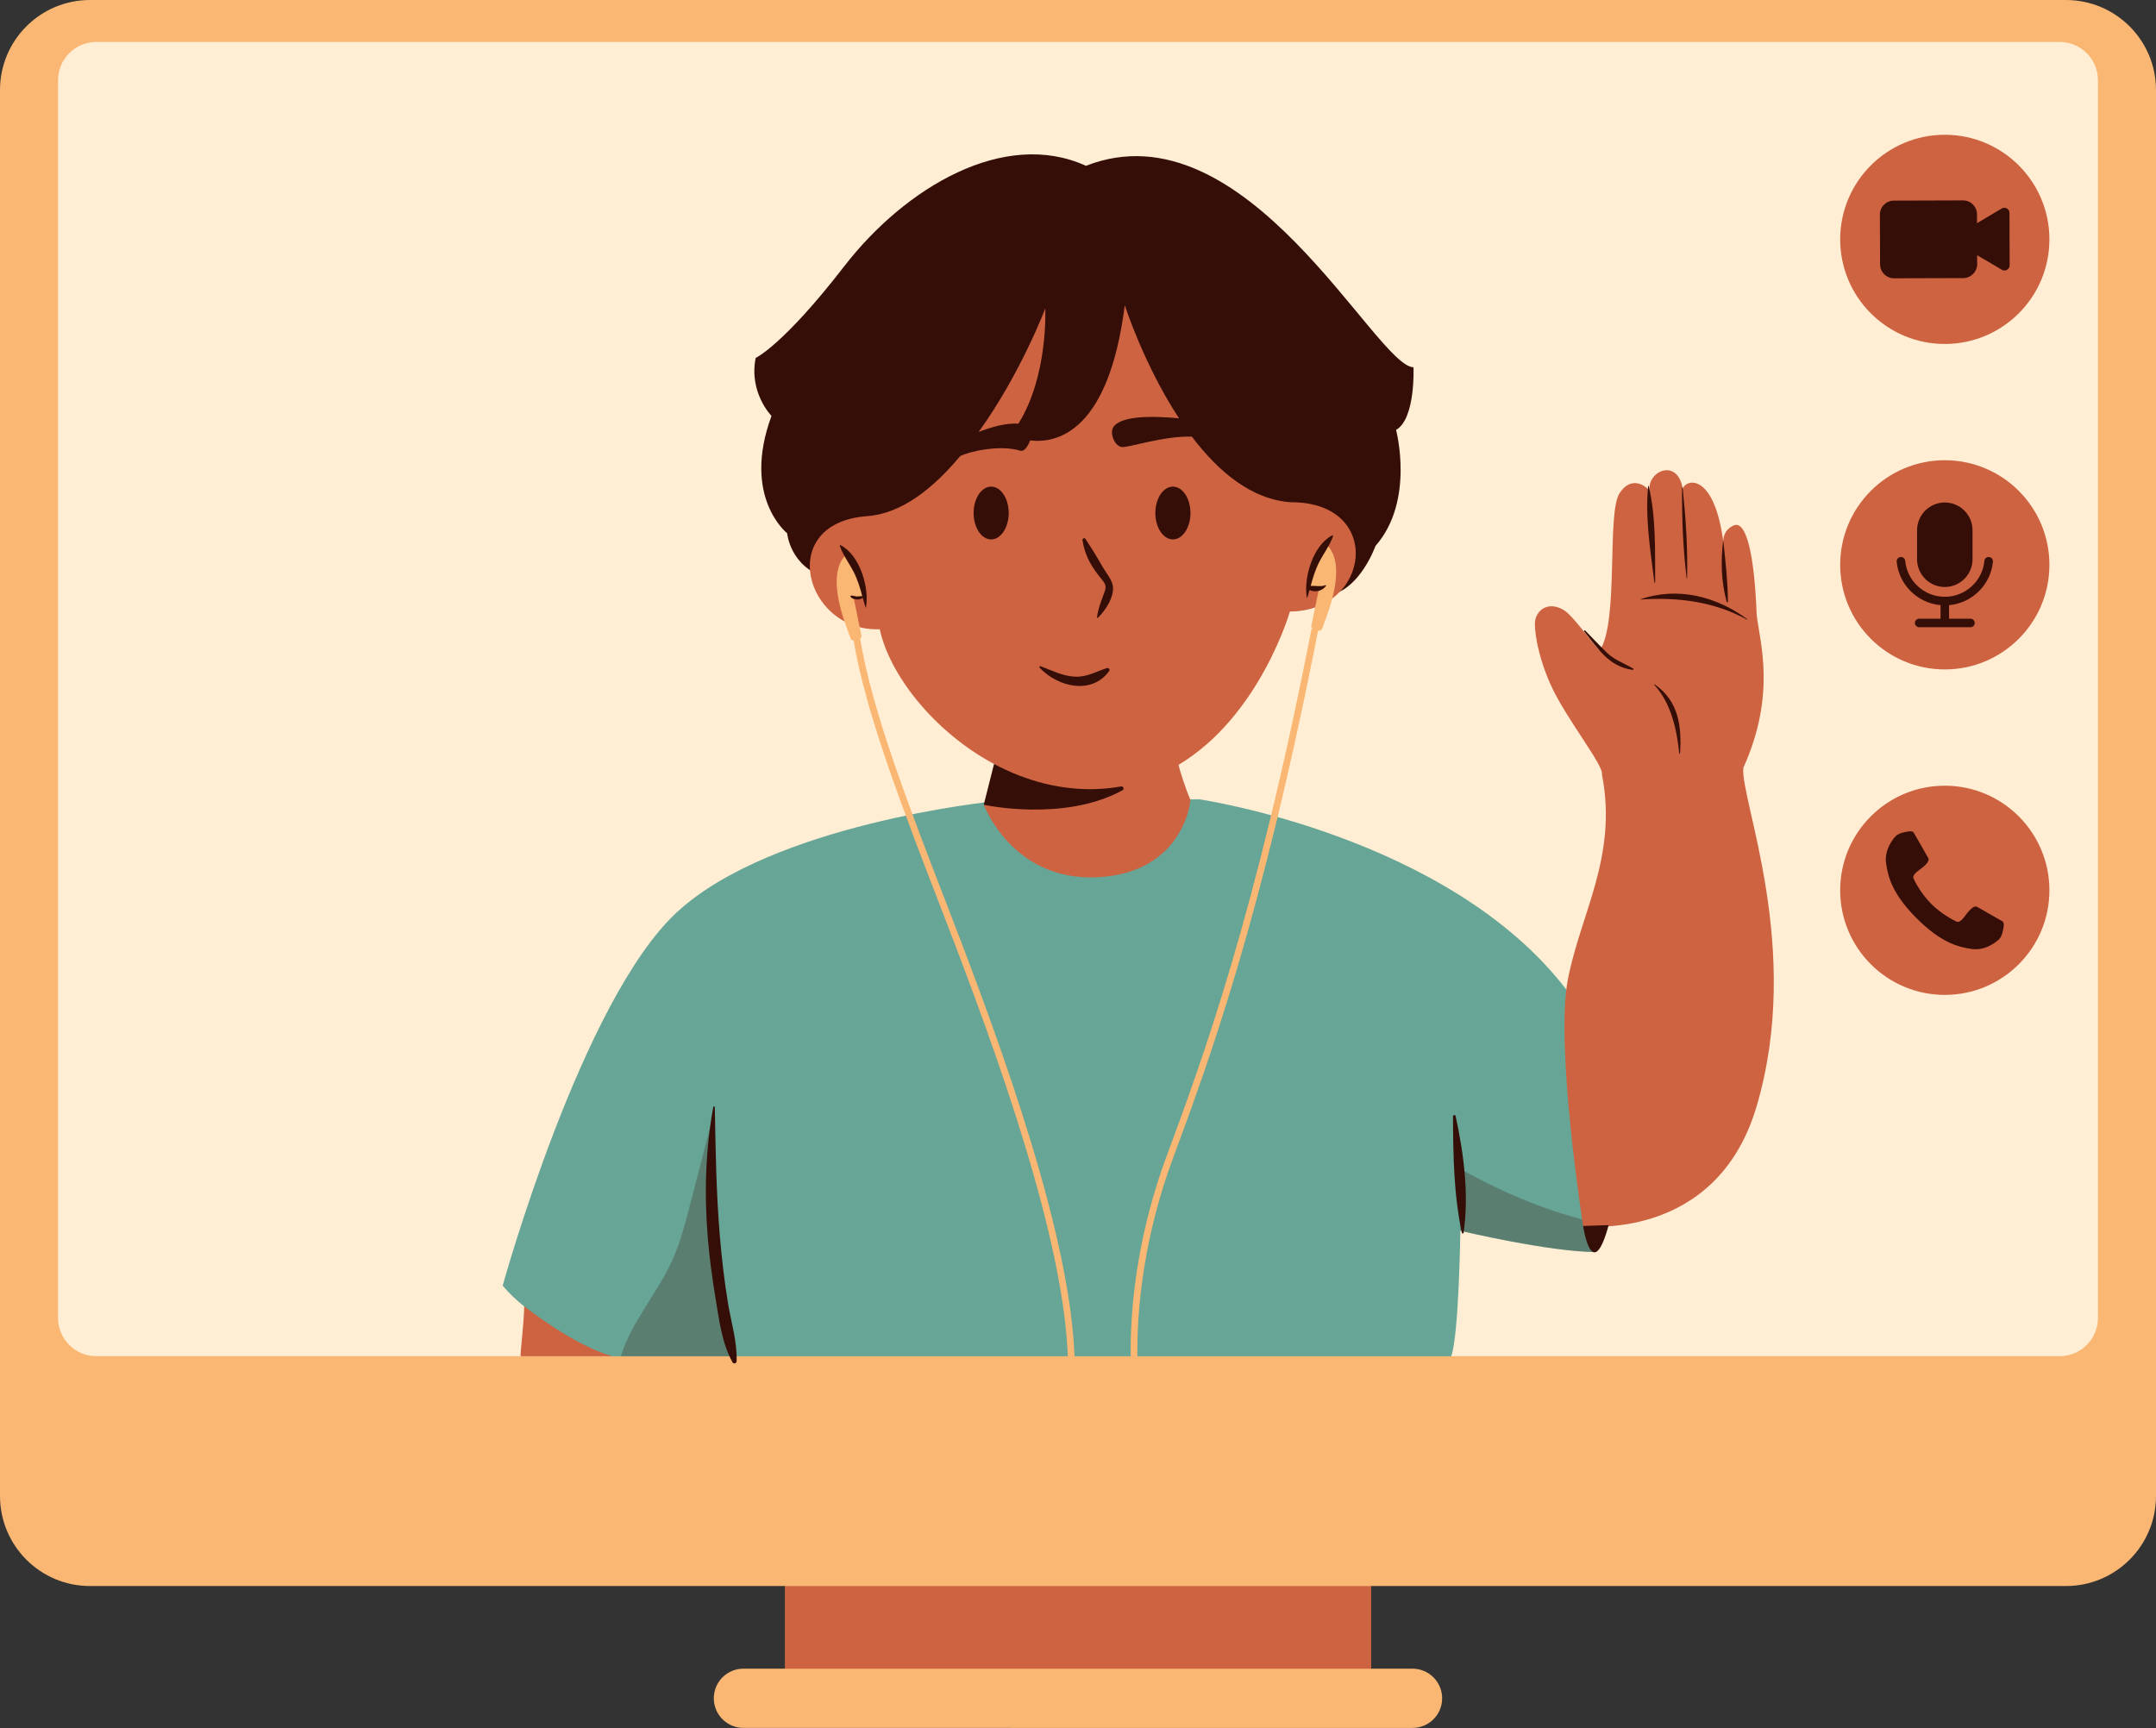 <?xml version="1.0" encoding="UTF-8"?><svg xmlns="http://www.w3.org/2000/svg" xmlns:xlink="http://www.w3.org/1999/xlink" height="400.8" preserveAspectRatio="xMidYMid meet" version="1.0" viewBox="0.0 0.0 500.0 400.8" width="500.0" zoomAndPan="magnify"><rect x="0.0" y="0.0" width="500.0" height="400.8" fill="#333333" stroke="none"/><g id="change1_1"><path d="M500,20.88v326.11c0,11.53-9.35,20.88-20.88,20.88H317.98l-9.27,9.59l9.27,9.58h9.6 c3.79,0,6.87,3.07,6.87,6.87s-3.07,6.87-6.87,6.87H172.41c-3.79,0-6.87-3.07-6.87-6.87s3.07-6.87,6.87-6.87h9.6l13.94-9.58 l-13.94-9.59H20.88C9.35,367.88,0,358.53,0,346.99V20.88C0,9.35,9.35,0,20.88,0h458.23C490.65,0,500,9.35,500,20.88z" fill="#FAB773"/></g><g id="change2_1"><path d="M486.54,18.61v287.07c0,4.91-3.98,8.88-8.88,8.88h-141.1l-93.21-95.93l-101.31,95.93H22.34 c-4.91,0-8.88-3.98-8.88-8.88V18.61c0-4.91,3.98-8.88,8.88-8.88h455.32C482.56,9.73,486.54,13.71,486.54,18.61z" fill="#FFEED4"/></g><g id="change3_1"><path d="M370.11,290.4c-10.65,0.01-31.44-4.92-31.44-4.92s-0.33,24.38-2.12,29.09H142.03c0,0-18.22-1.13-20.48-11.56 c-1.87-1.51-3.58-3.12-4.97-4.82c0,0,18.3-66.29,40.49-86.69s72.85-25.57,72.85-25.57l48.24-0.53c0,0,57.72,8.46,85.08,44.11 L370.11,290.4z" fill="#67A596"/></g><g id="change4_1"><path d="M370.11,290.4c-10.65,0.01-31.44-4.92-31.44-4.92c-0.2-0.48-0.26-10.98-0.42-14.64 c0,0,14.94,9.03,31.06,12.54L370.11,290.4z M143.98,314.57h26.34c-0.15-0.46-8.95-28.37-5.04-55.37 c-1.79,6.91-3.59,13.82-5.38,20.73c-1.09,4.19-2.19,8.41-3.97,12.36C152.45,299.98,146.4,306.62,143.98,314.57z" fill="#350E07" opacity=".25"/></g><g id="change4_2"><path d="M323.76,99.72c0,0,4.41,16.46-4.77,26.91c0,0-4.32,12.3-13.02,11.52l-114.44-4.22 c-8.3-2.42-8.98-10.25-8.98-10.25s-10.59-8.31-3.63-27.21c0,0-5.29-5.36-3.67-13.45c0,0,6.35-2.9,20.53-21.25 c14.19-18.35,37.14-31.94,56.07-23.31c37.16-14.57,67.17,46.5,75.95,46.73C327.81,85.19,328.31,97.13,323.76,99.72z" fill="#350E07"/></g><g id="change5_1"><path d="M317.98,387.05H182.02v-19.17h135.97V387.05z M299.46,116.49c-9.22-0.56-16.97-7.18-23.05-15.21 c-6.39-0.24-14.69,2.58-16.21,2.41c-1.72-0.19-2.78-3.07-2.13-4.38c1.46-2.97,9.21-2.87,15.36-2.28 c-8.17-12.44-12.58-26.24-12.58-26.24c-3.71,29.09-15.4,32.11-21.95,31.37c-0.52,1.37-1.35,2.54-2.16,2.41 c-4.95-1.57-12.39,0.27-14.08,1.24c-6.27,7.5-13.66,13.39-21.63,13.91c-21.33,1.6-14.3,26.98,3,26.22 c2.18,10.38,12.43,23.74,26.52,31.27c0,0.02,6.27,3.99,5.72,6.16c-0.47,1.87-7.74,1.86-8.11,3.3c0,0,6.55,17.75,26.31,16.8 c19.96-0.96,21.74-17.68,21.57-18.04c-0.71-1.49-2.43-6.51-2.71-8.04c18.86-11.29,25.81-35.55,25.81-35.55 C317.9,141.76,320.94,116.49,299.46,116.49z M226.95,100.2c9.75-13.52,15.46-28.66,15.46-28.66s0.74,15.61-6.24,26.74 C233.56,98.04,229.86,99.03,226.95,100.2z M407.32,256.79c-9.37,31.42-40.17,27.58-40.17,27.58c-0.17-0.99-6.48-41.67-3.57-57.04 c2.9-15.37,11.66-28.64,7.92-47.73c0.48-2.04-8.36-12.98-11.87-20.75c-3.1-6.86-4.01-13.4-3.56-15.18c0.62-2.49,3.26-4.19,6.65-2.13 c2.29,1.39,8.05,9.66,8.3,9.3c4.47-6.68,1.53-31.94,4.6-36.49c3.24-4.8,6.93-0.6,6.93-0.6c-0.57-4.44,6.5-7.67,7.7-0.36 c0.71-2.37,7.3-3.8,9.41,12.34c-0.06-0.88,0.11-2.75,2.34-3.83c3-1.44,4.9,6.95,5.39,20.74c0.69,6.09,4.65,18.32-3.09,35.46 C403.52,185.4,418.23,220.18,407.32,256.79z M120.74,314.57c-0.14-0.58,0.7-6.71,0.84-11.6c0,0,11.34,9.1,20.45,11.6H120.74z M475.28,55.52c0,13.4-10.86,24.26-24.26,24.26s-24.26-10.86-24.26-24.26s10.86-24.26,24.26-24.26S475.28,42.12,475.28,55.52z M475.28,206.5c0,13.4-10.86,24.26-24.26,24.26s-24.26-10.86-24.26-24.26s10.86-24.26,24.26-24.26S475.28,193.1,475.28,206.5z M475.28,131.01c0,13.4-10.86,24.26-24.26,24.26s-24.26-10.86-24.26-24.26s10.86-24.26,24.26-24.26S475.28,117.61,475.28,131.01z" fill="#CE6342"/></g><g id="change1_2"><path d="M306.52,146.07c-0.32,0.17-0.61,0.25-0.86,0.27c-13.03,66.67-25.47,100.28-33.71,122.53 c-6.26,16.9-8.48,33.77-8.15,46.83l-1.55,0.04c-0.34-13.36,1.92-30.34,8.24-47.41c8.23-22.23,20.67-55.83,33.69-122.55l0.2,0.04 c-0.21-0.24-0.3-0.48-0.3-0.48l1.87-9.09c0,0-1.56,0.42-2.57-0.23c0,0,0.69-4.87,4.11-9.86 C312.88,131.06,307.59,143.04,306.52,146.07z M199.49,148.23l-0.1,0.02c0.3-0.28,0.43-0.61,0.43-0.61l-1.87-9.09 c0,0,1.56,0.42,2.57-0.23c0,0-0.69-4.87-4.11-9.86c-5.38,4.89-0.09,16.87,0.98,19.91c0.21,0.11,0.4,0.18,0.58,0.22 c2.82,16.96,11.49,39.36,20.66,63.07c12.57,32.51,28.37,76.02,29.05,104.1l1.55-0.04c-0.68-28.35-16.53-72-29.15-104.62 C210.92,187.41,202.27,165.04,199.49,148.23z" fill="#FAB773"/></g><g id="change4_3"><path d="M260.3,183.31c-13.6,7.43-32.16,3.35-32.16,3.35c0.8-3.12,2.38-9.42,2.39-9.46 c7.39,3.95,15.84,6.3,24.73,5.77c1.63-0.1,3.2-0.29,4.72-0.56C260.54,182.32,260.79,183.05,260.3,183.31z M233.93,118.99 c0-3.38-1.82-6.12-4.07-6.12s-4.07,2.74-4.07,6.12s1.82,6.12,4.07,6.12S233.93,122.36,233.93,118.99z M272.01,112.87 c-2.25,0-4.07,2.74-4.07,6.12s1.82,6.12,4.07,6.12c2.25,0,4.07-2.74,4.07-6.12S274.26,112.87,272.01,112.87z M255.84,138.16 c-0.62,1.64-1.22,3.27-1.43,5.01c-0.02,0.13,0.16,0.18,0.24,0.1c1.72-1.67,3.88-4.96,3.41-7.49c-0.27-1.48-1.72-3.16-2.45-4.46 c-1.21-2.16-2.5-4.23-3.86-6.3c-0.25-0.38-0.77-0.13-0.71,0.3c0.59,3.72,2.15,6.26,4.52,9.12 C256.77,135.89,256.49,136.44,255.84,138.16z M257.24,155.62c0.23-0.33-0.15-0.79-0.52-0.67c-2.6,0.82-4.56,2.12-7.43,2 c-2.8-0.12-5.41-1.47-7.98-2.43c-0.21-0.08-0.34,0.21-0.21,0.35C245.26,159.33,253.18,161.28,257.24,155.62z M380.47,138.98 c-0.04,0.01-0.03,0.07,0.01,0.07c8.62-0.57,16.96,0.45,24.66,4.66c0.07,0.04,0.12-0.06,0.06-0.1 C398.03,138.32,389.12,136.04,380.47,138.98z M372.57,151.31c-1.68-1.64-3.31-3.37-4.94-5.06c-0.15-0.16-0.36,0.07-0.23,0.23 c3.22,3.98,5.73,8.14,11.2,8.89c0.18,0.03,0.32-0.21,0.14-0.32C376.61,153.82,374.36,153.06,372.57,151.31z M383.74,158.74 c-0.07-0.05-0.14,0.05-0.09,0.11c3.83,4.14,5.26,10.39,5.77,15.84c0.01,0.13,0.2,0.14,0.21,0 C390.01,168.36,389.28,162.58,383.74,158.74z M383.85,135.1c-0.03-7.35,0.2-15.16-1.49-22.36c-0.02-0.08-0.13-0.06-0.14,0.02 c-0.72,7.37,0.53,15.04,1.46,22.35C383.7,135.2,383.85,135.21,383.85,135.1z M391.26,134.1c0.15-7.1-0.31-13.97-1.04-21.02 c-0.01-0.09-0.14-0.09-0.14,0c-0.03,7.09,0.21,13.97,1.07,21.02C391.15,134.18,391.26,134.18,391.26,134.1z M400.73,139.55 c-0.05-4.77-0.58-9.48-1.09-14.22c0-0.02-0.02-0.02-0.02,0c-0.57,4.85-0.47,9.53,0.81,14.26 C400.48,139.76,400.73,139.73,400.73,139.55z M373.07,284.15l-5.93,0.21C367.14,284.37,369.2,298.24,373.07,284.15z M336.96,258.95 c0.06,8.94,0.16,18.25,2.08,27.02c0.04,0.18,0.36,0.2,0.38,0c1.29-8.96,0.05-18.31-1.84-27.11 C337.51,258.51,336.96,258.6,336.96,258.95z M166.92,286.46c-0.82-9.88-0.97-19.77-1.15-29.67c0-0.19-0.31-0.25-0.35-0.05 c-1.84,10.11-2.13,20.44-1.25,30.67c0.39,4.57,1.01,9.14,1.76,13.67c0.83,4.94,1.46,10.49,3.96,14.91c0.25,0.45,0.92,0.23,0.94-0.25 c0.15-4.51-1.27-9.04-2-13.47C167.97,297.01,167.36,291.75,166.92,286.46z M466.04,55.46l-0.02-6.08c0-0.92-1.01-1.49-1.8-1.02 l-5.72,3.4l-0.01-2.06c-0.01-1.78-1.46-3.22-3.24-3.22l-16.06,0.05c-1.78,0.01-3.22,1.46-3.22,3.24l0.04,11.56 c0.01,1.78,1.46,3.22,3.24,3.22l16.06-0.05c1.78-0.01,3.22-1.46,3.22-3.24l-0.01-2.06l5.74,3.37c0.8,0.47,1.8-0.11,1.8-1.03 L466.04,55.46z M464.36,213.68c-0.66-0.36-4.9-2.78-5.83-3.33c-0.93-0.55-2.35,1.48-2.8,2.08c-0.45,0.61-1.27,1.65-1.97,1.33 c-0.7-0.32-3.5-1.72-5.89-4.11c-2.38-2.38-3.78-5.19-4.11-5.89c-0.32-0.7,0.72-1.51,1.33-1.97c0.61-0.45,2.63-1.87,2.08-2.8 c-0.55-0.93-2.97-5.17-3.33-5.83c-0.36-0.66-1.86-0.19-2.42-0.08c-0.57,0.11-1.38,0.4-1.91,1c-0.53,0.61-2.56,3.01-2.1,6.19 c0.45,3.18,1.47,7.11,7.1,12.74c5.62,5.62,9.56,6.64,12.74,7.1c3.18,0.45,5.58-1.57,6.19-2.1c0.61-0.53,0.89-1.34,1-1.91 C464.55,215.53,465.02,214.04,464.36,213.68z M451.02,136.15c3.55,0,6.43-2.88,6.43-6.43v-6.74c0-3.55-2.88-6.43-6.43-6.43 c-3.55,0-6.43,2.88-6.43,6.43v6.74C444.59,133.27,447.47,136.15,451.02,136.15z M440.85,129.19c-0.6,0-1.05,0.52-0.99,1.12 c0.53,5.33,4.82,9.57,10.17,10.05v3.14h-4.96c-0.55,0-0.99,0.44-0.99,0.99v0c0,0.55,0.44,0.99,0.99,0.99h11.9 c0.55,0,0.99-0.44,0.99-0.99v0c0-0.55-0.44-0.99-0.99-0.99h-4.96v-3.14c5.35-0.47,9.64-4.71,10.17-10.05 c0.06-0.59-0.39-1.12-0.99-1.12c-0.5,0-0.94,0.36-0.98,0.86c-0.43,4.69-4.39,8.37-9.19,8.37s-8.76-3.68-9.19-8.37 C441.78,129.55,441.34,129.19,440.85,129.19z M194.94,126.45c-0.09-0.05-0.23,0.03-0.19,0.15c0.75,2.17,2.23,4.1,3.27,6.15 c0.92,1.82,1.44,3.65,1.95,5.51c-0.46,0-0.92,0.1-1.39,0.07c-0.43-0.03-0.87-0.26-1.3-0.16c-0.04,0.01-0.07,0.06-0.06,0.1 c0.15,0.54,0.83,0.69,1.31,0.75c0.54,0.07,1.12,0,1.55-0.35c0.2,0.73,0.41,1.47,0.64,2.21c0.02,0.05,0.1,0.06,0.11,0 C201.64,136.25,199.39,128.72,194.94,126.45z M308.97,124.17c-4.45,2.26-6.7,9.8-5.9,14.44c0.01,0.06,0.1,0.05,0.11,0 c0.19-0.59,0.35-1.18,0.51-1.76c1.33,0.62,2.97,0.26,3.84-0.98c0.05-0.06-0.03-0.17-0.11-0.14c-1.12,0.42-2.32,0.09-3.46,0.16 c0.51-1.83,1.02-3.62,1.93-5.42c1.04-2.05,2.52-3.98,3.27-6.15C309.19,124.2,309.06,124.12,308.97,124.17z" fill="#350E07"/></g></svg>